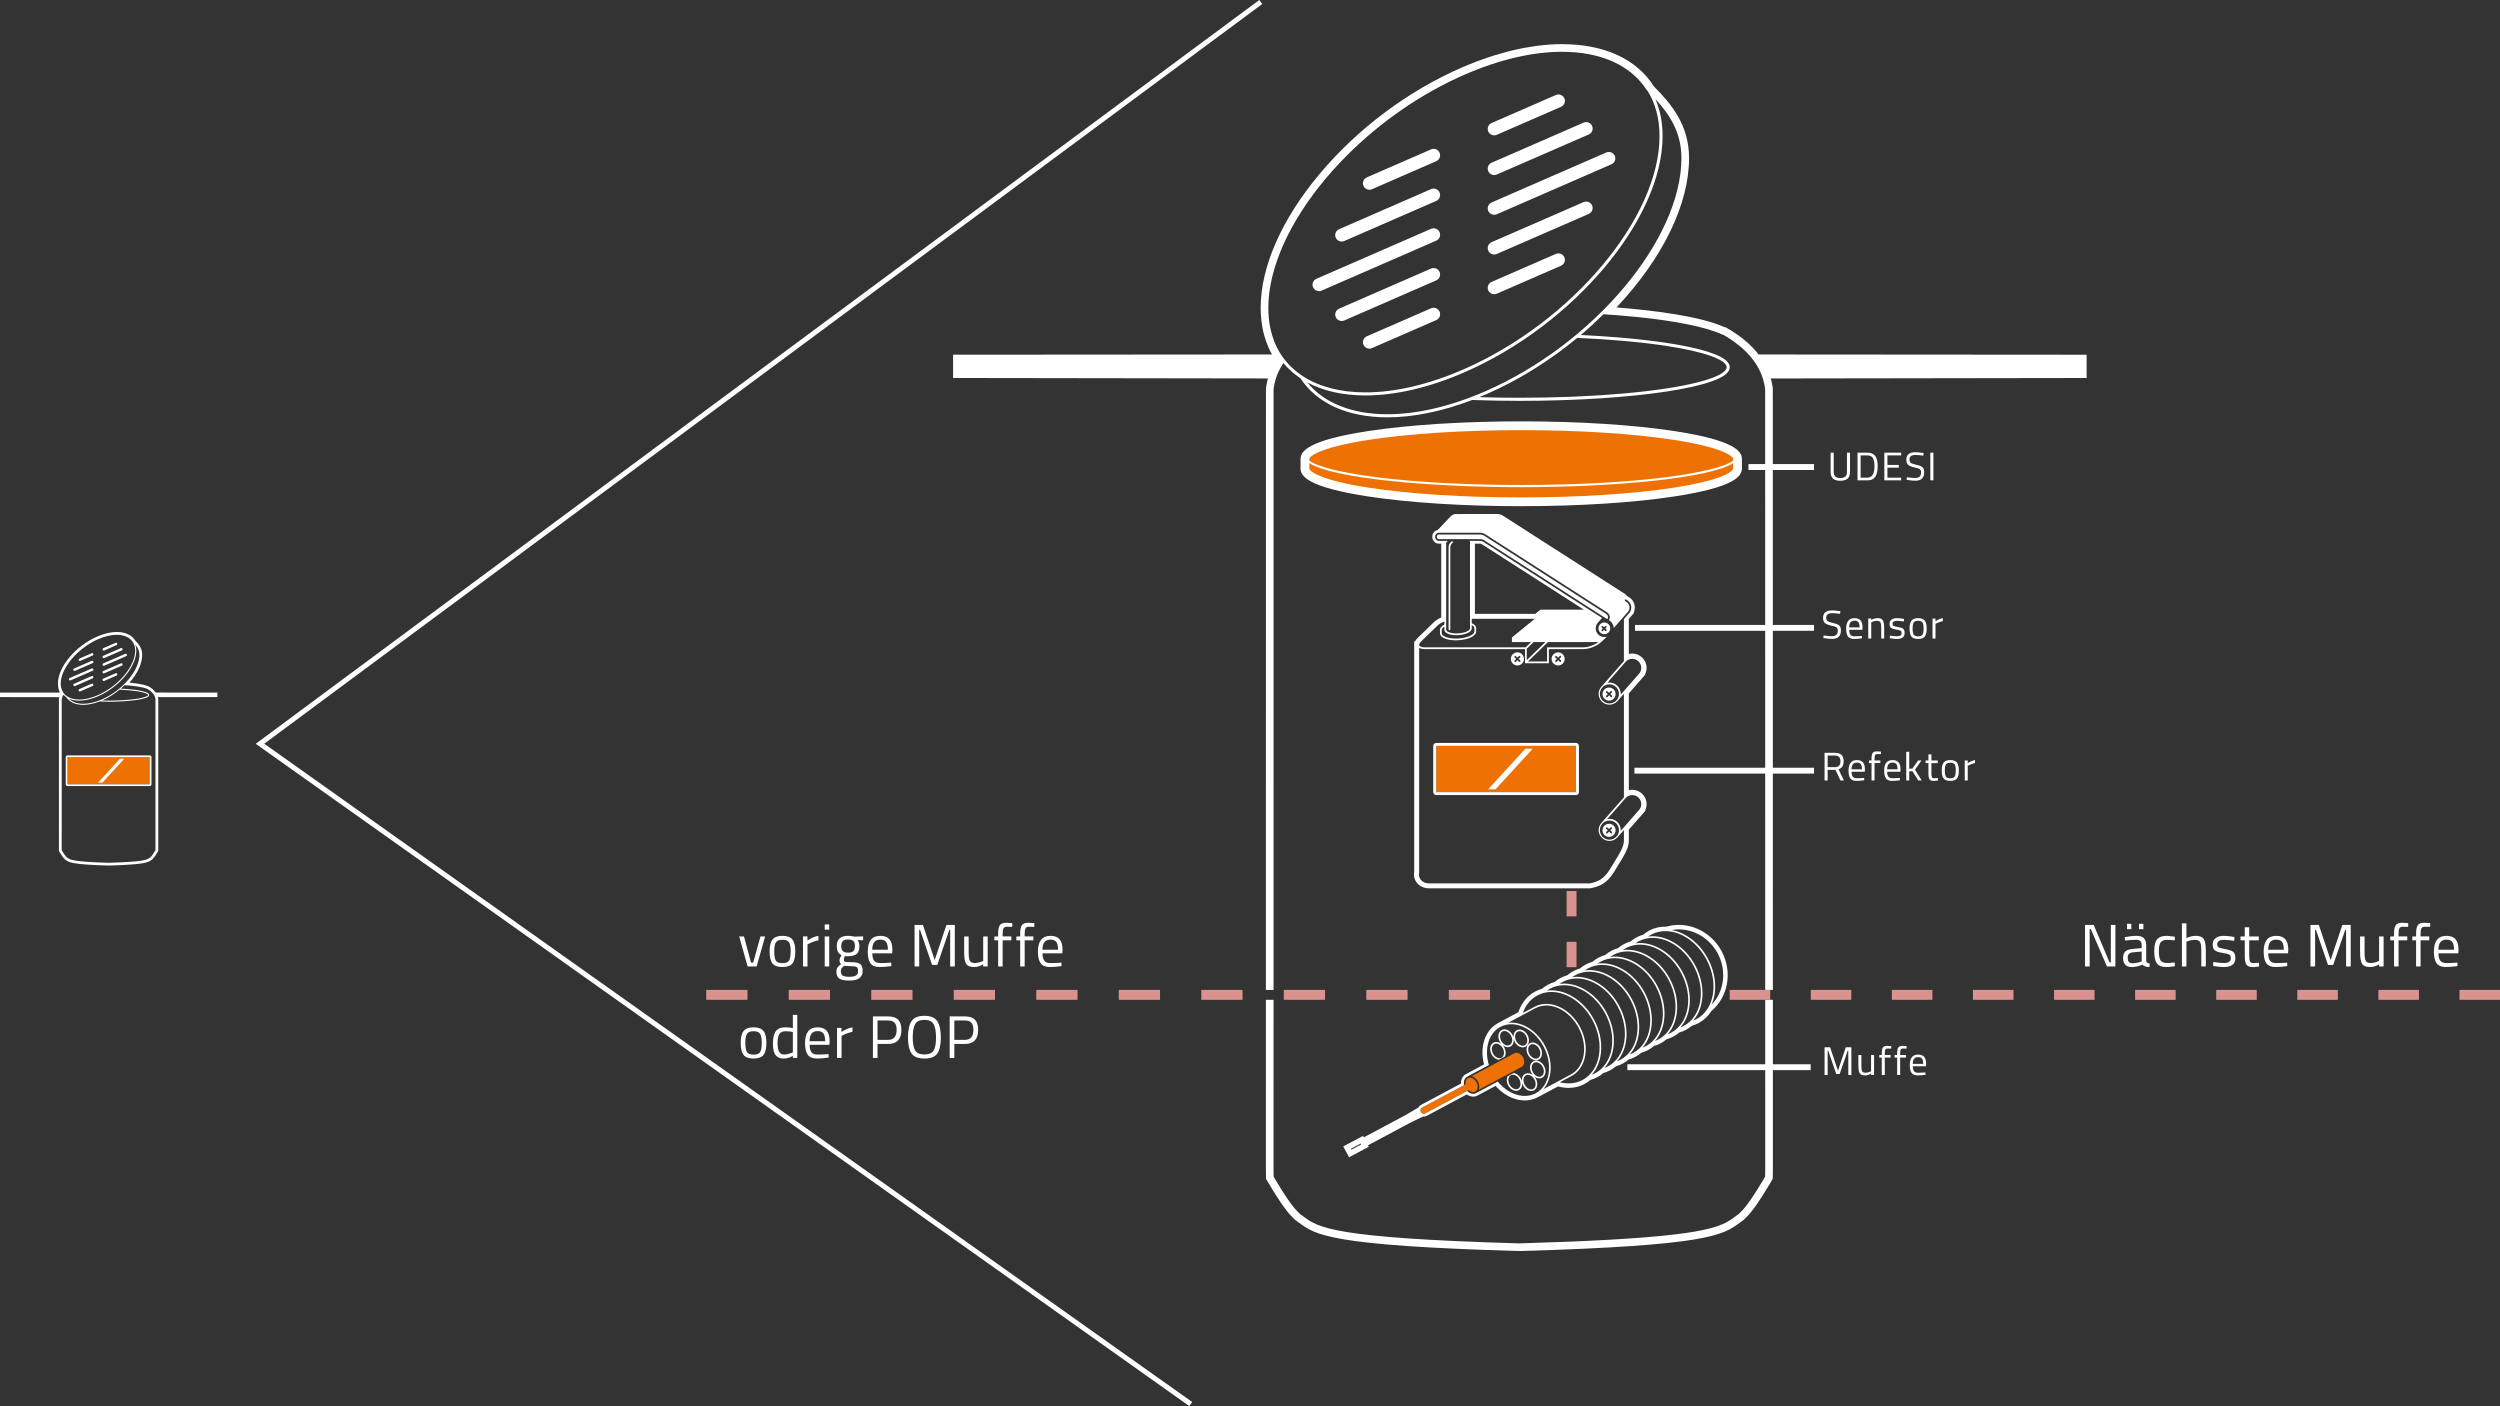 <svg xmlns:svg="http://www.w3.org/2000/svg" xmlns="http://www.w3.org/2000/svg" xml:space="preserve" version="1.1" viewBox="0 0 1922 1081">
  <rect x="0" y="0" width="1922" height="1081" fill="#333333" stroke="none"/>
  <path style="fill: rgb(238, 114, 3)" d="m1169.533 327.317c-91.828 0-166.289 11.447-166.289 25.561v7.308c0 14.145 74.461 25.583 166.289 25.583 91.835 0 166.288-11.439 166.288-25.583v-7.308c0-14.114-74.453-25.561-166.288-25.561zm-65.402 246.12v35.566h107.504V573.437ZM51.866 582.06v20.926H115.113V582.06ZM1166.01 809.372c-0.591-0.023-1.164 0.098-1.683 0.376l-32.99 17.614c1.892 0.465 3.748 1.929 4.897 4.086 1.158 2.157 1.326 4.517 0.668 6.339l32.998-17.621c2.073-1.104 2.515-4.346 0.984-7.218-1.154-2.157-3.101-3.506-4.875-3.575zm-35.777 19.101c-0.591-0.023-1.157 0.098-1.675 0.375-1.5 0.804-2.144 2.693-1.825 4.762l-1.179 0.631-32.202 17.201c-1.25 0.661-1.717 2.22-1.052 3.47 0.669 1.246 2.213 1.721 3.463 1.052l32.209-17.201 1.187-0.631c1.538 1.419 3.473 1.938 4.965 1.142 2.081-1.111 2.515-4.349 0.984-7.226-1.157-2.157-3.103-3.506-4.875-3.575z" />
  <path style="fill: rgb(255, 255, 255)" d="M968.128 0 196.605 571.837 914.331 1081 916.555 1077.86 203.162 571.769 970.412 3.087ZM1201.141 33.936c-2.627 0-5.326 0.075-8.03 0.233l-0.27 0.015-0.526 0.023c-3.215 0.204-6.525 0.512-9.825 0.924l-0.714 0.098-0.894 0.12c-2.923 0.396-5.891 0.877-8.856 1.427l-0.653 0.12-0.977 0.18c-3.08 0.608-6.328 1.331-9.878 2.216-0.577 0.142-1.162 0.301-1.75 0.458l-0.729 0.195c-3.257 0.858-6.263 1.717-9.202 2.636l-0.593 0.18-0.736 0.218c-3.246 1.046-6.656 2.224-10.456 3.635-0.6 0.219-1.218 0.453-1.833 0.691l-0.774 0.293c-4.184 1.608-7.631 3.001-10.862 4.417-41.135 17.921-79.807 46.862-108.894 81.489-29.34 34.927-45.497 71.595-45.497 103.264 0 2.538 0.14 5.159 0.428 8.255 0.065 0.631 0.13 1.255 0.203 1.878 0.35 2.938 0.773 5.475 1.292 7.767l0.098 0.376c0.515 2.246 1.196 4.565 2.066 7.061l0.045 0.143c0.142 0.404 0.278 0.813 0.428 1.209 0.938 2.53 1.909 4.778 2.967 6.843l0.068 0.128 0.06 0.12c0.335 0.647 0.718 1.302 1.089 1.953l-245.211 0.18v17.899l242.057 0.361c-0.478 1.736-0.871 3.492-1.157 5.273l-0.248 1.457-0.038 0.255-0.015 0.255-0.068 1.502-0.008 0.128v0.12l-0.038 461.106h5.881l0.031-461.069 0.075-1.412 0.225-1.405c1.033-6.407 3.512-12.423 7.294-18.064 0.674 0.817 1.354 1.625 2.073 2.404 0.419 0.454 0.858 0.889 1.292 1.329 1.127 1.145 2.29 2.257 3.515 3.312 0.17 0.146 0.317 0.314 0.488 0.458 0.305 0.258 0.65 0.477 0.961 0.729 1.016 0.822 2.07 1.611 3.147 2.374 0.554 0.393 1.083 0.81 1.653 1.187 12.811 19.551 36.697 29.962 66.822 29.955 19.471-0.003 41.591-4.336 65.162-13.347 11.669 0.418 23.732 0.675 36.228 0.676 44.397 0 84.587-2.768 113.738-7.248 14.576-2.242 26.39-4.906 34.643-7.902 4.13-1.504 7.375-3.081 9.667-4.8 2.269-1.704 3.718-3.654 3.733-5.919-0.015-2.269-1.464-4.219-3.733-5.926-4.007-2.996-10.944-5.622-20.409-8.029-20.332-5.146-52.421-9.007-90.378-10.801 6.073-5.138 11.88-10.484 17.419-15.969 9.008 0.602 17.887 1.286 26.32 2.163 28.379 2.942 52.565 7.492 65.395 13.61l0.225 0.098 0.375 0.015 2.096 1.254 0.563 0.338 0.533 0.308h0.01l0.113 0.083 0.045 0.023 0.12 0.068c11.434 7.145 25.317 19.39 28.228 37.646l0.218 1.382 0.083 1.375v56.822h-12.845v4.537h12.852l0.01 119.12h-100.075v4.537h100.075l0.01 105.255h-100.533v4.537h100.533l0.01 166.298h5.881l-0.015-166.298h31.676v-4.537h-31.676l-0.01-105.255h31.683v-4.537h-31.683l-0.01-119.12h31.691v-4.537h-31.691l-0.01-56.822v-0.12-0.128l-0.075-1.502-0.015-0.263-0.038-0.255-0.24-1.442c-0.292-1.82-0.709-3.563-1.179-5.273l242.808-0.368v-17.899l-252.182-0.188c-6.069-7.839-13.667-13.765-20.371-17.952l-0.053-0.03-0.023-0.023-0.038-0.023-0.083-0.053-0.143-0.098-0.15-0.09-0.526-0.285-0.466-0.285-2.344-1.405-1.067-0.646-0.706-0.008c-18.614-8.449-53.694-12.917-83.264-15.255 35.559-37.827 55.78-79.258 55.78-114.839 0-25.567-13.874-41.847-27.011-55.065-13.149-20.967-38.13-32.501-70.412-32.501zm-0.233 5.881c1.161 0 2.293 0.044 3.433 0.075 0.904 0.023 1.806 0.047 2.697 0.09 1.581 0.079 3.149 0.175 4.687 0.315 0.104 0.009 0.204 0.028 0.308 0.038 24.316 2.286 43.14 12.192 53.782 28.64l0.075 0.113 0.083 0.083c0.252 0.251 0.492 0.514 0.744 0.766 5.858 9.484 9.119 21.061 9.126 34.739 0.015 31.162-16.798 66.971-44.115 99.479-27.302 32.512-65.06 61.726-106.73 79.882-27.436 11.96-53.141 17.621-75.205 17.621-19.295 0-35.758-4.345-48.284-12.521l-0.203-0.135c-0.63-0.415-1.231-0.858-1.84-1.292-0.882-0.628-1.746-1.277-2.584-1.945-0.765-0.609-1.518-1.228-2.246-1.87-0.957-0.846-1.879-1.725-2.772-2.629-0.459-0.463-0.925-0.926-1.367-1.405-1.061-1.152-2.068-2.351-3.027-3.59-0.369-0.476-0.728-0.961-1.082-1.45-0.971-1.344-1.896-2.721-2.749-4.161-0.22-0.371-0.419-0.757-0.631-1.134-0.828-1.476-1.61-2.994-2.314-4.567-0.102-0.227-0.216-0.447-0.315-0.676-0.733-1.698-1.368-3.465-1.953-5.273-0.131-0.403-0.267-0.801-0.391-1.209-0.554-1.839-1.027-3.737-1.427-5.686-0.081-0.396-0.158-0.794-0.233-1.194-0.373-1.996-0.678-4.044-0.886-6.152-0.038-0.368-0.059-0.748-0.09-1.119-0.189-2.238-0.314-4.519-0.315-6.88-0.001-1.948 0.066-3.914 0.195-5.896 0.129-1.982 0.323-3.981 0.578-5.994 0.256-2.013 0.574-4.037 0.954-6.077 0.759-4.078 1.761-8.21 2.997-12.371 0.617-2.079 1.297-4.163 2.028-6.257v-0.008c0.732-2.096 1.522-4.195 2.366-6.302 2.531-6.32 5.551-12.684 9.029-19.033 1.158-2.115 2.371-4.229 3.628-6.339v-0.008c1.257-2.11 2.568-4.215 3.921-6.317v-0.008c1.353-2.102 2.76-4.197 4.206-6.287v-0.008c1.446-2.09 2.941-4.168 4.477-6.242v-0.008c1.536-2.074 3.117-4.135 4.74-6.189 1.623-2.056 3.288-4.097 4.995-6.129 1.707-2.032 3.456-4.065 5.243-6.069 1.785-2.003 3.614-3.985 5.476-5.956v-0.008c1.862-1.972 3.765-3.922 5.701-5.859 25.184-25.19 56.459-47.246 90.31-61.998 3.425-1.492 6.826-2.886 10.193-4.184 0-0.002 0.012-0.005 0.015-0.008 6.723-2.591 13.322-4.797 19.77-6.625 0.019-0.006 0.04-0.009 0.06-0.015 3.233-0.916 6.424-1.736 9.577-2.464 12.537-2.891 24.403-4.296 35.364-4.296zm-2.817 32.802c-0.643 0.006-1.29 0.141-1.915 0.413l-49.433 21.542c-2.511 1.088-3.661 4.02-2.569 6.527 0.811 1.857 2.644 2.967 4.552 2.967 0.669 0 1.329-0.125 1.976-0.406l49.425-21.542c2.515-1.088 3.661-4.008 2.569-6.527-0.819-1.875-2.675-2.993-4.604-2.974zm74.596 3.56c11.003 11.984 19.982 25.625 19.988 45.33 0.015 31.162-16.798 66.971-44.115 99.479-27.306 32.512-65.068 61.722-106.738 79.874-27.425 11.956-53.1 17.618-75.152 17.614-27.185-0.007-48.755-8.59-61.594-24.457 12.254 6.589 27.451 9.997 44.716 9.997 22.468 0 48.457-5.753 76.136-17.817 42.039-18.321 80.054-47.743 107.602-80.535 27.536-32.8 44.648-68.976 44.663-100.988 0-10.661-1.912-20.194-5.506-28.498zm-53.271 17.689c-0.644 0.006-1.296 0.134-1.923 0.406l-70.75 30.834c-2.511 1.1-3.658 4.016-2.561 6.527 0.808 1.869 2.637 2.989 4.544 2.989 0.669 0 1.329-0.136 1.976-0.421l70.75-30.826c2.507-1.104 3.658-4.02 2.561-6.535-0.819-1.881-2.666-2.993-4.597-2.974zm-117.261 20.558c-0.645 0.007-1.303 0.133-1.93 0.406l-49.418 21.55c-2.508 1.096-3.658 4.02-2.562 6.527 0.811 1.857 2.633 2.974 4.545 2.974 0.661 0 1.333-0.125 1.976-0.406l49.425-21.55c2.507-1.096 3.665-4.02 2.569-6.52-0.819-1.889-2.671-3.001-4.604-2.982zm134.703 2.381c-0.644 0.006-1.294 0.134-1.923 0.406l-88.192 38.442c-2.511 1.096-3.658 4.012-2.561 6.527 0.808 1.857 2.637 2.967 4.544 2.967 0.669 0 1.329-0.121 1.976-0.406l88.192-38.435c2.511-1.088 3.661-4.02 2.569-6.52-0.822-1.883-2.671-2.999-4.604-2.982zm-134.703 28.16c-0.645 0.007-1.303 0.139-1.93 0.413l-70.735 30.834c-2.507 1.088-3.657 4.024-2.569 6.527 0.815 1.861 2.637 2.982 4.552 2.982 0.658 0 1.326-0.136 1.968-0.421l70.75-30.826c2.511-1.096 3.661-4.02 2.569-6.535-0.816-1.875-2.67-2.994-4.604-2.974zm117.261 9.982c-0.644 0.007-1.296 0.137-1.923 0.413l-70.75 30.826c-2.511 1.092-3.658 4.016-2.561 6.52 0.808 1.877 2.637 2.989 4.544 2.989 0.669 0 1.329-0.136 1.976-0.421l70.75-30.819c2.507-1.096 3.661-4.02 2.569-6.527-0.822-1.883-2.673-3.003-4.604-2.982zm-117.269 20.551c-0.645 0.007-1.294 0.145-1.923 0.421l-88.184 38.435c-2.511 1.096-3.654 4.016-2.562 6.527 0.808 1.861 2.626 2.974 4.537 2.974 0.658 0 1.337-0.129 1.976-0.406l88.199-38.435c2.515-1.1 3.661-4.016 2.561-6.527-0.816-1.886-2.669-3.012-4.604-2.989zm95.951 19.281c-0.644 0.007-1.295 0.139-1.923 0.413l-49.433 21.535c-2.511 1.096-3.658 4.02-2.561 6.52 0.808 1.877 2.637 2.989 4.544 2.989 0.669 0 1.329-0.136 1.976-0.413l49.425-21.535c2.515-1.096 3.661-4.02 2.569-6.535-0.819-1.875-2.665-2.994-4.597-2.974zm-95.951 11.274c-0.644 0.008-1.296 0.137-1.923 0.413l-70.735 30.826c-2.511 1.1-3.661 4.024-2.569 6.527 0.815 1.861 2.637 2.974 4.552 2.974 0.658 0 1.322-0.129 1.968-0.406l70.75-30.834c2.507-1.088 3.658-4.02 2.561-6.527-0.819-1.883-2.672-2.998-4.604-2.974zm0.01 30.541c-0.645 0.007-1.303 0.139-1.931 0.413l-49.418 21.535c-2.507 1.096-3.658 4.02-2.561 6.527 0.811 1.869 2.633 2.982 4.544 2.982 0.661 0 1.333-0.136 1.976-0.421l49.425-21.535c2.507-1.088 3.665-4.016 2.569-6.527-0.819-1.881-2.671-2.996-4.604-2.974zm110.463 23.165c26.34 1.171 49.99 3.322 68.827 6.219 14.483 2.227 26.193 4.885 34.192 7.797 4 1.454 7.067 2.977 9.051 4.477 2.011 1.511 2.81 2.891 2.794 4.041 0.015 1.138-0.779 2.526-2.787 4.034-3.481 2.63-10.26 5.282-19.575 7.631-27.983 7.084-78.931 11.849-137.061 11.845-10.589 0.001-20.875-0.179-30.887-0.481 1.862-0.761 3.71-1.48 5.588-2.298 25.202-10.981 48.935-25.97 69.856-43.265zm-43.086 64.183c-44.577 0-86.52 2.665-118.095 7.526-46.224 7.103-51.574 15.623-51.574 21.407v7.308c0 5.799 5.354 14.319 51.574 21.43 31.567 4.853 73.502 7.534 118.095 7.534 44.589 0 86.532-2.68 118.095-7.534 46.224-7.111 51.566-15.63 51.566-21.43v-7.308c0-5.784-5.343-14.304-51.566-21.407-31.575-4.861-73.518-7.526-118.095-7.526zm0 6.745c44.247 0 85.818 2.644 117.066 7.444 37.616 5.784 45.85 12.602 45.85 14.745v1.239c-12.922 9.614-75.112 18.733-162.916 18.733-87.788 0-149.979-9.113-162.916-18.725v-1.247c0-2.142 8.23-8.961 45.85-14.745 31.248-4.799 72.819-7.444 117.066-7.444zm302.929 16.983c-4.584 0-6.858 1.909-6.858 5.724 0 1.907 0.494 3.256 1.51 4.056 1.015 0.831 2.7 1.482 5.1 2.006 1.815 0.338 3.079 0.77 3.756 1.262 0.646 0.523 0.984 1.348 0.984 2.486 0 2.861-1.506 4.281-4.552 4.281-1.446 0-3.57-0.187-6.37-0.556l-0.248 1.968 1.112 0.158c2.246 0.338 4.119 0.518 5.626 0.518 4.523 0 6.805-2.181 6.805-6.55 0-1.754-0.467-3.047-1.36-3.816-0.892-0.769-2.428-1.386-4.582-1.878-2.184-0.461-3.596-0.95-4.304-1.442-0.708-0.461-1.082-1.359-1.082-2.651 0-2.307 1.543-3.478 4.62-3.478 1.2 0 3.2 0.187 6.062 0.526l0.21-1.998-1.044-0.158c-2.092-0.308-3.878-0.458-5.386-0.458zm-65.072 0.338v14.827c0 2.369 0.617 4.091 1.878 5.168 1.231 1.077 3.075 1.6 5.536 1.6 2.461 0 4.342-0.523 5.604-1.6 1.261-1.077 1.878-2.799 1.878-5.168v-14.827h-2.344v14.887c0 1.631-0.43 2.8-1.292 3.508-0.892 0.738-2.183 1.112-3.906 1.112-3.323 0-4.98-1.543-4.98-4.619v-14.887zm20.679 0v21.287h7.594c1.508 0 2.807-0.272 3.883-0.826 2.677-1.384 3.996-4.772 3.996-10.125 0-2.554-0.338-4.643-0.984-6.212-1.138-2.738-3.419-4.124-6.896-4.124zm20.611 0v21.287h12.95v-2.088h-10.584v-7.691h8.743v-2.066h-8.743v-7.346h10.584v-2.096zm35.349 0v21.287h2.374v-21.287zm-53.594 2.096h5.228c1.077 0 1.973 0.208 2.712 0.608 1.815 1.015 2.734 3.54 2.734 7.631 0 5.907-1.815 8.863-5.446 8.863h-5.228zm-423.819 5.949c18.059 11.676 91.536 18.485 162.916 18.485 71.382 0 144.864-6.808 162.916-18.485v4.131c0 2.15-8.233 8.976-45.85 14.76-31.24 4.807-72.808 7.451-117.066 7.451-44.262 0-85.834-2.644-117.066-7.451-37.62-5.784-45.85-12.61-45.85-14.76zm112.604 39.133c-2.173 0-3.552 1.314-4.725 2.614l-9.201 9.682c-2.35 0.427-4.124 2.485-4.124 4.957v0.511c0 2.769 2.256 5.033 5.033 5.033h1.803v56.702c-2.342 1.092-4.364 2.401-5.791 3.786l-12.349 12.01c-0.931 0.9-1.545 1.773-1.953 2.569h-0.676V670.399c-0.546 3.027 0.195 5.987 2.118 8.352 2.119 2.615 5.505 4.176 9.044 4.176h124.149l0.353-0.008 0.3-0.075c6.626-1.531 12.155-3.446 17.862-12.792l3.065-5.002c4.53-7.361 8.105-13.166 8.105-18.658v-8.533l10.313-11.785c0.442-0.431 0.842-0.895 1.142-1.307l1.427-1.66-0.248-0.315c0.665-1.434 1.022-2.997 1.022-4.597 0-6.076-4.947-11.011-11.027-11.011-0.888 0-1.768 0.104-2.629 0.323v-74.376l10.313-11.793c0.404-0.388 0.784-0.827 1.127-1.284l1.307-1.48-0.188-0.33c0.715-1.496 1.097-3.116 1.097-4.777 0-6.076-4.947-11.019-11.027-11.019-0.888 0-1.768 0.112-2.629 0.323v-26.988l1.795-2.043c0.339-0.331 0.654-0.69 0.931-1.067l1.269-1.48-0.203-0.33c0.531-1.184 0.804-2.478 0.804-3.801 0-3.815-2.312-7.196-5.761-8.63-0.439-0.7-1.007-1.29-1.63-1.69l-94.043-60.315c-1.15-0.731-2.898-1.239-4.252-1.239zm-13.017 14.376h31.924c1.092 0 2.615 0.444 3.53 1.037l94.028 60.3c1.085 0.7 1.9 2.193 1.9 3.485v0.511c0 0.835-0.331 1.441-0.804 1.818 2.223 1.177 3.776 3.453 3.868 6.122l10.366-11.853 0.045-0.045 0.038-0.045 0.646-0.721 0.01-0.015 0.023-0.045c0.642-0.892 0.984-1.946 0.984-3.05 0-2.292-1.484-4.231-3.53-4.957l0.023-0.225v-0.518l-0.13-0.706c2.861 0.742 4.988 3.319 4.988 6.407 0 1.434-0.455 2.757-1.232 3.846l0.01 0.008-0.053 0.06-0.789 0.894-3.598 4.124v32.283l-0.315 0.353-16.886 19.184h0.01c-1.388 1.481-2.238 3.46-2.238 5.648 0 4.573 3.727 8.3 8.3 8.3 2.35 0 4.479-0.992 5.994-2.576l0.01 0.008 0.33-0.383 0.083-0.09 4.717-5.378v79.679l-0.315 0.345-16.886 19.184h0.01c-1.388 1.481-2.238 3.472-2.238 5.648 0 4.58 3.728 8.3 8.3 8.3 2.35 0 4.479-0.992 5.994-2.569l0.01 0.008 0.33-0.391 0.083-0.09 4.717-5.378v8.315c0 4.415-3.338 9.826-7.549 16.667l-3.072 5.018c-4.926 8.057-9.499 9.68-15.398 11.057h-124.029c-2.408 0-4.688-1.045-6.092-2.779-1.254-1.546-1.711-3.506-1.284-5.513l0.01-0.068V498.055c0.981 0.631 2.454 0.976 4.327 0.976h77.045v10.876h18.358v-10.876h26.388c4.892 0 10.779-2.398 14.309-5.829l3.898-3.793c-0.619 0.185-1.265 0.323-1.945 0.323-3.669 0-6.64-2.982-6.64-6.647 0-1.75 0.684-3.341 1.795-4.522h-0.01l3.065-3.493-91.445-58.641c-0.481-0.308-1.474-0.601-2.051-0.601h-8.308l0.3 0.638v66.61c0.088 1.554-3.565 3.523-8.961 3.846-0.488 0.031-0.973 0.045-1.442 0.045-4.788 0-7.844-1.442-7.925-2.742v-66.602c-0.035-0.573 0.46-1.211 1.359-1.795h-6.948c-1.585 0-2.877-1.292-2.877-2.877v-0.511c0-1.592 1.292-2.877 2.877-2.877zm-0.01 1.36c-0.827 0-1.51 0.675-1.51 1.517v0.511c0 0.835 0.683 1.517 1.51 1.517h12.777 19.154c0.835 0 2.094 0.369 2.794 0.819l94.028 60.3 0.609 0.21c0.4 0 0.676-0.328 0.676-0.901v-0.511c0-0.838-0.577-1.894-1.284-2.343l-94.028-60.3c-0.7-0.45-1.96-0.819-2.794-0.819h-16.119-3.035zm10.11 5.205c-1.977 0.946-2.74 3.366-2.651 4.747v62.982c0 0.377 0.299 0.684 0.676 0.684 0.381 0 0.676-0.307 0.676-0.684v-63.019c-0.046-0.877 0.443-2.793 1.885-3.485l0.323-0.901zm17.599 1.855h4.206l0.909 0.263 78.698 50.475h-33.479l-3.966 3.237h-46.368zm274.529 51.302c-4.584 0-6.858 1.909-6.858 5.724 0 1.907 0.494 3.264 1.51 4.064 1.015 0.831 2.708 1.475 5.108 1.998 1.815 0.338 3.071 0.77 3.748 1.262 0.646 0.523 0.984 1.355 0.984 2.494 0 2.861-1.506 4.274-4.552 4.274-1.446 0-3.57-0.179-6.37-0.548l-0.24 1.968 1.104 0.15c2.246 0.338 4.126 0.526 5.634 0.526 4.523 0 6.798-2.189 6.798-6.557 0-1.754-0.46-3.047-1.352-3.816-0.892-0.769-2.436-1.378-4.59-1.87-2.184-0.461-3.596-0.957-4.304-1.45-0.708-0.461-1.074-1.352-1.074-2.644 0-2.307 1.536-3.478 4.612-3.478 1.2 0 3.2 0.187 6.062 0.526l0.218-2.005-1.052-0.15c-2.092-0.308-3.878-0.466-5.386-0.466zm85.195 5.911c-1.969 0.4-3.849 1.195-5.634 2.426v-2.088h-2.276v15.383h2.306v-11.289l0.774-0.406c0.492-0.277 1.195-0.578 2.148-0.916 0.923-0.338 1.82-0.62 2.682-0.774zm-67.866 0.031c-4.277 0-6.437 2.706-6.437 8.09 0 2.707 0.467 4.71 1.39 5.971 0.923 1.292 2.487 1.938 4.702 1.938 1.661 0 3.663-0.157 6.002-0.496l-0.06-1.81-0.894 0.09c-1.569 0.123-3.135 0.188-4.642 0.188-1.538 0-2.615-0.401-3.23-1.232-0.615-0.831-0.924-2.094-0.924-3.786h10.148l0.128-1.758c0-2.492-0.524-4.307-1.54-5.476-1.015-1.138-2.581-1.72-4.642-1.72zm17.592 0c-1.508 0-3.108 0.459-4.77 1.382v-1.074h-2.276v15.383h2.306v-12.491l0.586-0.278c0.4-0.185 0.952-0.371 1.69-0.586 0.708-0.185 1.419-0.278 2.066-0.278 1.385 0 2.273 0.403 2.704 1.172 0.4 0.8 0.616 2.279 0.616 4.402v8.06h2.276v-8.12c0-2.83-0.337-4.804-1.044-5.911-0.708-1.108-2.092-1.66-4.154-1.66zm14.858 0c-1.569 0-2.89 0.366-3.936 1.074-1.077 0.708-1.6 1.82-1.6 3.327 0 1.508 0.373 2.518 1.142 3.072 0.769 0.554 2.031 0.985 3.846 1.262 1.815 0.277 2.977 0.586 3.5 0.894 0.523 0.338 0.804 0.926 0.804 1.818 0 0.892-0.308 1.539-0.924 1.908-0.646 0.4-1.534 0.578-2.734 0.578-1.2 0-2.957-0.18-5.296-0.518l-0.12 1.998 0.924 0.158c1.723 0.277 3.23 0.428 4.492 0.428 1.938 0 3.439-0.373 4.454-1.112 1.015-0.738 1.51-1.901 1.51-3.47 0-1.569-0.365-2.645-1.134-3.23-0.769-0.585-2.061-1.021-3.876-1.36-1.815-0.308-2.985-0.616-3.508-0.924-0.523-0.277-0.773-0.795-0.774-1.502 0-1.569 1.112-2.343 3.358-2.343 1.323 0 3.102 0.157 5.378 0.496l0.068-1.968-0.864-0.158c-1.877-0.277-3.448-0.428-4.71-0.428zm16.465 0c-2.4 0-4.093 0.616-5.108 1.878-1.015 1.261-1.51 3.292-1.51 6.092 0 2.8 0.458 4.86 1.412 6.122 0.954 1.261 2.683 1.908 5.175 1.908 2.492 0 4.214-0.646 5.168-1.908 0.954-1.261 1.412-3.322 1.412-6.122 0-2.8-0.495-4.83-1.48-6.092-1.015-1.261-2.701-1.878-5.07-1.878zm-343.206 0.526h48.441l-17.569 14.346h0.023v3.545h14.677l-4.154 4.026-77.533-0.008c-2.277 0-3.867-0.549-4.237-1.472-0.304-0.742 0.205-1.832 1.397-2.989l12.349-12.01c1.35-1.308 3.347-2.505 5.573-3.455v2.411c-2.208 1.196-3.495 2.701-3.403 4.281l0.01 2.606c0.188 3.088 5.217 5.243 12.244 5.243 0.665 0 1.347-0.023 2.035-0.068 3.619-0.219 6.994-1.001 9.509-2.201 2.708-1.284 4.141-2.939 4.034-4.619v-2.614c-0.092-1.496-1.341-2.773-3.395-3.695zm294.321 1.412c1.354 0 2.337 0.403 2.952 1.172 0.585 0.769 0.894 2.119 0.894 3.996h-8c0.031-1.815 0.367-3.105 1.074-3.936 0.677-0.831 1.695-1.232 3.08-1.232zm48.885 0.06c1.6 0 2.705 0.431 3.29 1.262 0.585 0.861 0.894 2.434 0.894 4.68 0 2.246-0.28 3.81-0.804 4.702-0.523 0.892-1.657 1.36-3.38 1.36-1.754 0-2.895-0.467-3.418-1.36-0.554-0.892-0.834-2.486-0.834-4.732 0-2.246 0.308-3.788 0.924-4.649 0.585-0.831 1.697-1.262 3.328-1.262zm-241.268 1.33c-2.496 0-4.522 2.037-4.522 4.529 0 2.492 2.026 4.529 4.522 4.529 1.323 0 2.575-0.581 3.44-1.592l0.083-0.105c0.654-0.788 0.999-1.782 0.999-2.832 0-2.492-2.026-4.529-4.522-4.529zm-101.938 2.036c1.273 0.665 1.997 1.458 2.043 2.231v2.606c0.062 1.119-1.122 2.338-3.26 3.365-2.365 1.119-5.568 1.854-9.021 2.066-0.662 0.035-1.307 0.06-1.946 0.06-6.665 0-10.776-2.013-10.892-3.921v-2.614c-0.054-0.858 0.689-1.813 2.043-2.666v2.546c0.142 2.396 3.958 4.071 9.277 4.071 0.496 0 1.01-0.027 1.517-0.053 6.003-0.369 10.396-2.643 10.238-5.25zm103.56 0.691 0.031 0.961-0.909 0.946 0.954 0.901 0.015 0.961-0.488 0.21-0.473-0.18-0.946-0.909-0.909 0.946-0.496 0.21-0.466-0.188-0.023-0.961 0.909-0.946-0.946-0.909-0.023-0.961 0.961-0.023 0.954 0.909 0.901-0.946zM89.829 485.879c-0.519 0-1.054 0.019-1.585 0.045h-0.053l-0.105 0.008c-0.642 0.046-1.292 0.107-1.938 0.18l-0.203 0.031-0.113 0.023c-0.592 0.073-1.173 0.174-1.743 0.27l-0.105 0.023-0.21 0.038c-0.608 0.119-1.261 0.27-1.938 0.443l-0.361 0.09-0.12 0.031c-0.627 0.165-1.218 0.33-1.803 0.518l-0.083 0.023-0.18 0.06c-0.619 0.196-1.286 0.429-2.036 0.699l-0.511 0.203c-0.804 0.308-1.472 0.576-2.111 0.856-8.003 3.484-15.529 9.111-21.182 15.849-5.75 6.842-8.916 14.061-8.916 20.325 0 0.511 0.029 1.037 0.083 1.66l0.045 0.376c0.069 0.592 0.152 1.104 0.255 1.577l0.015 0.053 0.008 0.038c0.112 0.458 0.244 0.924 0.421 1.42l0.098 0.278c0.192 0.519 0.397 0.985 0.616 1.412l0.015 0.038L2.1791402e-7 532.486v3.433L45.617 535.986c-0.074 0.295-0.178 0.584-0.225 0.886l-0.045 0.278-0.015 0.09v0.09l-0.015 0.293-0.008 0.038v0.045l-0.008 114.651 0.015 1.39 0.008 0.466 0.24 0.398 0.616 1.029c1.373 2.3 2.493 3.854 3.328 4.634l0.315 0.308 0.113 0.113 0.12 0.09 0.18 0.12 0.27 0.195c2.577 1.9 4.787 3.53 32.878 4.341h0.21c28.106-0.811 30.316-2.442 32.87-4.334l0.293-0.21 0.158-0.113 0.135-0.09 0.113-0.113 0.165-0.165 0.128-0.135c0.85-0.796 1.973-2.35 3.343-4.642l0.616-1.029 0.24-0.398 0.008-0.458 0.015-1.382-0.008-114.666v-0.045l-0.008-0.038-0.015-0.293v-0.098l-0.023-0.09-0.038-0.278c-0.049-0.306-0.137-0.588-0.21-0.879l45.745-0.068v-3.433l-47.442-0.038c-1.28-1.814-2.919-3.208-4.394-4.131l-0.008-0.008-0.053-0.038-0.06-0.031-0.105-0.06-0.075-0.045-0.443-0.27-0.398-0.233-0.18-0.008c-3.357-1.465-9.172-2.302-14.437-2.779 6.261-7.072 9.795-14.717 9.795-21.354 0-5.169-2.737-8.43-5.356-11.064-2.688-4.223-7.695-6.542-14.137-6.542zm-0.053 2.141c1.3 0.001 2.507 0.128 3.658 0.33 0.665 0.114 1.312 0.251 1.923 0.428 0.293 0.087 0.568 0.191 0.849 0.293 0.427 0.152 0.836 0.326 1.232 0.511 0.393 0.188 0.781 0.388 1.142 0.608 0.104 0.062 0.199 0.13 0.3 0.195 0.833 0.543 1.585 1.166 2.223 1.885 0.005 0.004 0.01 0.011 0.015 0.015 0.344 0.389 0.656 0.802 0.939 1.239l0.023 0.038 0.03 0.031c1.156 1.816 1.831 4.023 1.84 6.67 0.038 11.814-12.873 27.287-28.806 34.214-5.238 2.277-10.144 3.35-14.339 3.35-3.919-0.019-7.164-0.97-9.577-2.712-0.467-0.34-0.898-0.712-1.299-1.112-0.21-0.209-0.418-0.42-0.608-0.646-0.37-0.438-0.688-0.921-0.984-1.42-0.152-0.259-0.319-0.506-0.451-0.781-0.249-0.517-0.429-1.085-0.601-1.66-0.097-0.327-0.221-0.631-0.293-0.976-0.192-0.916-0.314-1.882-0.315-2.929-0.002-0.739 0.046-1.489 0.143-2.253 0.674-5.351 3.715-11.255 8.278-16.69 1.304-1.553 2.733-3.07 4.267-4.522 4.601-4.355 10.146-8.156 16.12-10.749 1.307-0.57 2.594-1.065 3.853-1.487h0.008c2.524-0.844 4.94-1.394 7.203-1.667 1.116-0.134 2.195-0.203 3.23-0.203zm1089.221 5.626h9.104l-14.332 13.911v-8.908l0.023 0.038zm11.064 0h38.729c-3.296 2.419-7.793 4.019-11.643 4.019h-27.74v10.884h-14.715zM89.596 494.178c-0.226-0.09-0.481-0.095-0.721 0.008l-9.479 4.131c-0.481 0.212-0.703 0.774-0.496 1.254 0.158 0.354 0.506 0.571 0.871 0.571l0.383-0.075 9.472-4.131c0.481-0.212 0.707-0.774 0.496-1.254-0.104-0.24-0.299-0.414-0.526-0.503zm14.407 1.427c1.806 2.115 3.17 4.529 3.17 7.879 0.038 11.822-12.869 27.291-28.806 34.206-5.234 2.284-10.132 3.365-14.324 3.365-4.777-0.003-8.595-1.396-11.057-3.951 2.23 1.016 4.853 1.577 7.819 1.577 4.342 0 9.351-1.11 14.677-3.425 16.172-7.076 29.29-22.592 29.325-34.995 0.002-1.717-0.316-3.246-0.804-4.657zm-10.313 2.644c-0.226-0.088-0.488-0.089-0.729 0.015l-13.566 5.911c-0.481 0.212-0.707 0.774-0.496 1.254 0.154 0.35 0.506 0.571 0.871 0.571l0.383-0.083 13.566-5.911c0.485-0.208 0.7-0.774 0.488-1.254-0.104-0.24-0.292-0.415-0.518-0.503zm1072.898 3.275c-2.784 0-5.04 2.252-5.04 5.04 0 2.777 2.256 5.04 5.04 5.04 2.784 0 5.048-2.263 5.048-5.04 0-2.788-2.263-5.04-5.048-5.04zm31.315 0c-2.784 0-5.048 2.252-5.048 5.04 0 2.777 2.263 5.04 5.048 5.04 2.784 0 5.04-2.263 5.04-5.04 0-2.788-2.256-5.04-5.04-5.04zM71.201 502.2c-0.225-0.09-0.481-0.098-0.721 0.008l-9.487 4.131c-0.481 0.212-0.696 0.774-0.488 1.254 0.154 0.354 0.506 0.571 0.871 0.571l0.383-0.083 9.472-4.131c0.481-0.212 0.711-0.766 0.496-1.247-0.104-0.24-0.3-0.413-0.526-0.503zm25.832 0.451c-0.226-0.088-0.488-0.091-0.729 0.015l-16.908 7.368c-0.481 0.212-0.707 0.774-0.496 1.254 0.154 0.354 0.506 0.571 0.871 0.571l0.383-0.083 16.908-7.369c0.481-0.212 0.707-0.774 0.496-1.254-0.106-0.24-0.3-0.415-0.526-0.503zm1071.741 1.622 0.023 0.961-1.254 1.307 1.315 1.254 0.015 0.954-0.488 0.21-0.473-0.188-1.307-1.247-1.247 1.307-0.488 0.203-0.466-0.188-0.031-0.961 1.254-1.299-1.307-1.254-0.015-0.961 0.962-0.015 1.3 1.247 1.254-1.307zm31.308 0 0.031 0.961-1.247 1.307 1.307 1.254 0.023 0.954-0.488 0.21-0.466-0.188-1.315-1.247-1.247 1.307-0.488 0.203-0.473-0.188-0.015-0.961 1.239-1.299-1.307-1.254-0.023-0.961 0.962-0.015 1.307 1.247 1.247-1.307zm54.781 2.246c3.827 0 6.941 3.118 6.941 6.948 0 1.434-0.446 2.819-1.284 4.003l-0.023 0.015-0.031 0.053-0.819 0.939-0.045 0.045-0.045 0.053-13.558 15.488 0.031-0.601c0-4.799-3.91-8.713-8.713-8.713-0.496 0-0.984 0.047-1.457 0.12l1.54-1.645-0.533 0.27 12.289-13.971 0.045-0.045 0.039-0.053c0.277-0.377 0.56-0.715 0.856-0.991l0.083-0.068c1.292-1.184 2.945-1.848 4.687-1.848zm-1183.662 1.532c-0.227-0.089-0.483-0.095-0.721 0.008l-13.573 5.919c-0.481 0.212-0.7 0.766-0.488 1.247 0.154 0.361 0.506 0.578 0.871 0.578l0.376-0.083 13.566-5.911c0.481-0.208 0.703-0.774 0.496-1.254-0.104-0.24-0.299-0.414-0.526-0.503zm22.489 1.915c-0.226-0.088-0.488-0.091-0.729 0.015l-13.566 5.911c-0.481 0.204-0.707 0.766-0.496 1.247 0.154 0.358 0.506 0.571 0.871 0.571l0.383-0.075 13.566-5.911c0.485-0.215 0.7-0.774 0.488-1.254-0.104-0.24-0.292-0.415-0.518-0.503zm-22.489 3.943c-0.226-0.089-0.481-0.095-0.721 0.015l-16.916 7.369c-0.481 0.208-0.7 0.774-0.496 1.254 0.158 0.354 0.51 0.563 0.871 0.563l0.376-0.075 16.916-7.368c0.481-0.219 0.711-0.774 0.496-1.254-0.102-0.24-0.3-0.414-0.526-0.503zm18.396 3.695c-0.226-0.088-0.481-0.095-0.721 0.015l-9.479 4.124c-0.481 0.208-0.707 0.774-0.496 1.254 0.154 0.354 0.506 0.571 0.871 0.571l0.383-0.083 9.472-4.131c0.485-0.204 0.707-0.766 0.496-1.247-0.104-0.24-0.299-0.415-0.526-0.503zm-18.396 2.156c-0.226-0.09-0.481-0.091-0.721 0.015l-13.573 5.911c-0.481 0.212-0.7 0.774-0.496 1.254 0.158 0.354 0.513 0.571 0.879 0.571l0.383-0.075 13.558-5.919c0.481-0.204 0.711-0.766 0.496-1.247-0.102-0.24-0.3-0.42-0.526-0.511zm0 5.859c-0.225-0.09-0.481-0.089-0.721 0.015l-9.487 4.131c-0.481 0.208-0.696 0.766-0.488 1.247 0.154 0.361 0.506 0.578 0.871 0.578l0.383-0.083 9.472-4.131c0.481-0.212 0.711-0.766 0.496-1.247-0.104-0.24-0.3-0.421-0.526-0.511zM1237.316 526.109c4.057 0 7.346 3.304 7.346 7.353 0 1.765-0.625 3.38-1.66 4.649l-0.113 0.12c-1.342 1.577-3.343 2.576-5.574 2.576-4.057 0-7.354-3.293-7.354-7.346 0-4.05 3.296-7.353 7.354-7.353zM95.861 526.754c7.511 0.511 14.388 1.452 17.524 2.959l0.09 0.045h0.06l0.346 0.21 0.008 0.008 0.12 0.068 0.075 0.038v0.008l0.015 0.008 0.045 0.031h0.008c2.17 1.353 4.77 3.667 5.318 7.068v0.008l0.038 0.255 0.015 0.24 0.008 114.651-0.015 1.254-0.556 0.924c-0.731 1.219-2.102 3.391-2.975 4.191l-0.173 0.173-0.143 0.128-0.15 0.113-0.338 0.248-0.09 0.068c-1.065 0.777-2.061 1.487-6.167 2.171-4.21 0.688-11.623 1.279-25.389 1.675h-0.03-0.023-0.023-0.015-0.008c-13.762-0.396-21.171-0.987-25.381-1.675-4.23-0.704-5.161-1.435-6.265-2.238l-0.323-0.24-0.165-0.12-0.128-0.12-0.173-0.173-0.008-0.008-0.008-0.008c-0.865-0.785-2.244-2.968-2.967-4.184l-0.563-0.924-0.008-1.262V537.708l0.015-0.248 0.045-0.24v-0.015c0.179-1.109 0.626-2.144 1.247-3.132 0.199 0.228 0.444 0.412 0.661 0.623 0.199 0.193 0.357 0.422 0.571 0.601 0.189 0.159 0.423 0.272 0.623 0.421 0.163 0.121 0.288 0.277 0.458 0.391 2.512 3.8 7.162 5.81 12.972 5.806 3.751 0 8.021-0.889 12.544-2.614 2.237 0.091 4.473 0.188 6.896 0.188 8.522 0 16.236-0.532 21.843-1.397 2.804-0.431 5.074-0.94 6.678-1.525 0.804-0.292 1.439-0.604 1.908-0.954 0.458-0.342 0.789-0.761 0.796-1.292-0.008-0.531-0.339-0.957-0.796-1.299-1.611-1.184-5.425-2.087-10.786-2.779-2.961-0.377-6.485-0.635-10.223-0.819 1.019-0.872 2.02-1.743 2.96-2.666zM1237.046 528.58c-2.784 0-5.048 2.252-5.048 5.04 0 2.777 2.263 5.04 5.048 5.04 2.777 0 5.033-2.263 5.033-5.04 0-2.788-2.256-5.04-5.033-5.04zM91.963 530.217c5.045 0.224 9.635 0.617 13.235 1.172 2.769 0.427 5.001 0.933 6.512 1.487 0.754 0.273 1.332 0.561 1.69 0.826 0.362 0.273 0.455 0.493 0.451 0.616 0.004 0.123-0.089 0.335-0.451 0.608-1.261 0.973-5.093 1.964-10.381 2.621-5.3 0.673-12.111 1.082-19.537 1.082-1.697 0-3.335-0.041-4.958-0.083 0.063-0.027 0.125-0.04 0.188-0.068 4.795-2.095 9.255-4.983 13.25-8.262zm1147.262 1.112 0.031 0.961-1.247 1.307 1.307 1.247 0.015 0.961-0.496 0.21-0.466-0.188-1.307-1.247-1.254 1.307-0.488 0.203-0.473-0.188-0.015-0.954 1.254-1.314-1.307-1.239-0.023-0.961 0.962-0.023 1.307 1.247 1.239-1.314zm-135.094 39.847c-1.242 0-2.253 1.015-2.253 2.261v35.566c0 1.246 1.011 2.261 2.253 2.261h107.504c1.242 0 2.253-1.015 2.253-2.261V573.437c0-1.246-1.011-2.261-2.253-2.261zm0 2.261h107.504v35.566h-107.504zm68.55 2.186-28.581 31.194h5.649l28.604-31.194zm270.307 2.028c-1.538 0-2.615 0.395-3.23 1.164-0.615 0.8-0.924 2.277-0.924 4.462v1.382h-1.938v2.005h1.938v13.377h2.306v-13.377h4.462v-2.005h-4.462v-1.352c0-1.415 0.157-2.37 0.496-2.862 0.308-0.492 0.831-0.736 1.6-0.736 0.738 0 1.686 0.031 2.824 0.06l0.031-1.908zm22.519 0.308v22.083h2.306v-7.046l2.434-0.09 4.582 7.136h2.614l-5.228-8.3 5.018-7.083h-2.621l-4.394 6.219-2.404 0.12v-13.04zm-62.788 0.796v21.287h2.366v-8.15h6.032l3.846 8.15h2.614l-4.094-8.645c2.615-0.831 3.906-2.89 3.906-6.182 0-2.215-0.552-3.844-1.69-4.89-1.138-1.046-2.862-1.57-5.108-1.57zm79.862 1.202v4.702h-2.186v2.005h2.186v8.09c0 2.184 0.308 3.693 0.924 4.462 0.615 0.769 1.728 1.164 3.328 1.164 0.708 0 1.748-0.123 3.132-0.338l-0.15-1.908-2.742 0.188c-0.954 0-1.564-0.28-1.81-0.834-0.277-0.554-0.406-1.717-0.406-3.47v-7.353h4.897v-2.005h-4.897v-4.702zM51.866 580.73c-0.731 0-1.33 0.595-1.33 1.329v20.926c0 0.727 0.599 1.322 1.33 1.322h63.246c0.735 0 1.33-0.595 1.33-1.322v-20.926c0-0.735-0.595-1.329-1.33-1.329zm1353.218 0.12h5.506c2.923 0 4.372 1.47 4.372 4.454 0 2.984-1.45 4.492-4.342 4.492h-5.536zm-1353.218 1.209h63.246v20.926H51.866Zm40.329 1.284-16.826 18.35h3.328L95.523 583.344Zm1426.199 0.976c-1.969 0.4-3.849 1.203-5.634 2.434v-2.096h-2.276v15.383h2.313V588.752l0.766-0.398c0.492-0.277 1.202-0.585 2.156-0.924 0.923-0.338 1.813-0.612 2.674-0.766zm-90.821 0.031c-4.277 0-6.43 2.713-6.43 8.097 0 2.707 0.459 4.702 1.382 5.964 0.923 1.292 2.494 1.938 4.71 1.938 1.661 0 3.656-0.15 5.994-0.488l-0.06-1.818-0.894 0.09c-1.569 0.123-3.135 0.188-4.642 0.188-1.538 0-2.615-0.401-3.23-1.232-0.615-0.831-0.924-2.094-0.924-3.786h10.155l0.12-1.75c0-2.492-0.525-4.307-1.54-5.476-1.015-1.138-2.581-1.728-4.642-1.728zm27.387 0c-4.277 0-6.43 2.713-6.43 8.097 0 2.707 0.459 4.702 1.382 5.964 0.923 1.292 2.494 1.938 4.71 1.938 1.661 0 3.656-0.15 5.994-0.488l-0.06-1.818-0.894 0.09c-1.569 0.123-3.135 0.188-4.642 0.188-1.538 0-2.615-0.401-3.23-1.232-0.615-0.831-0.924-2.094-0.924-3.786h10.155l0.12-1.75c0-2.492-0.525-4.307-1.54-5.476-1.015-1.138-2.581-1.728-4.642-1.728zm44.453 0c-2.4 0-4.093 0.616-5.108 1.878-1.015 1.261-1.51 3.292-1.51 6.092 0 2.8 0.466 4.86 1.42 6.122 0.954 1.261 2.676 1.908 5.168 1.908 2.492 0 4.214-0.646 5.168-1.908 0.954-1.261 1.412-3.322 1.412-6.122 0-2.8-0.488-4.83-1.472-6.092-1.015-1.261-2.709-1.878-5.078-1.878zm-71.809 1.945c1.354 0 2.337 0.395 2.952 1.164 0.585 0.769 0.894 2.127 0.894 4.003h-8c0.031-1.815 0.366-3.113 1.074-3.943 0.677-0.831 1.695-1.224 3.08-1.224zm27.387 0c1.354 0 2.337 0.395 2.952 1.164 0.585 0.769 0.894 2.127 0.894 4.003h-8c0.031-1.815 0.366-3.113 1.074-3.943 0.677-0.831 1.695-1.224 3.08-1.224zm44.423 0.06c1.6 0 2.705 0.431 3.29 1.262 0.585 0.861 0.894 2.426 0.894 4.672 0 2.246-0.281 3.817-0.804 4.71-0.523 0.892-1.657 1.352-3.38 1.352-1.754 0-2.895-0.46-3.418-1.352-0.554-0.892-0.826-2.494-0.826-4.74 0-2.246 0.301-3.78 0.916-4.642 0.585-0.831 1.697-1.262 3.328-1.262zm-244.55 24.907c3.827 0 6.941 3.11 6.941 6.933 0 1.442-0.446 2.823-1.292 4.011v0.008l-0.015 0.015-0.031 0.045-0.819 0.946-0.045 0.045-0.045 0.038-13.558 15.496 0.031-0.601c0-4.807-3.91-8.706-8.713-8.706-0.496 0-0.984 0.035-1.457 0.12l0.038-0.045-0.225 0.075-0.068 0.015 13.551-15.398 0.053-0.045 0.038-0.06c0.265-0.369 0.545-0.692 0.849-0.984l0.075-0.06v-0.008c1.288-1.188 2.953-1.84 4.695-1.84zm-17.547 19.582c4.057 0 7.346 3.304 7.346 7.353 0 1.765-0.625 3.381-1.66 4.642l-0.113 0.128c-1.342 1.577-3.343 2.584-5.574 2.584-4.057 0-7.354-3.296-7.354-7.353 0-4.05 3.296-7.353 7.354-7.353zm-0.27 2.471c-2.784 0-5.048 2.252-5.048 5.04 0 2.78 2.263 5.04 5.048 5.04 2.777 0 5.033-2.26 5.033-5.04 0-2.788-2.256-5.04-5.033-5.04zm2.178 2.749 0.031 0.961-1.247 1.307 1.307 1.247 0.015 0.961-0.496 0.21-0.466-0.188-1.307-1.247-1.254 1.307-0.488 0.203-0.473-0.188-0.015-0.954 1.254-1.314-1.307-1.247-0.023-0.961 0.961-0.015 1.307 1.247 1.239-1.307zm-465.627 73.339c-2.308 0-3.922 0.604-4.845 1.758-0.923 1.2-1.382 3.416-1.382 6.693v2.073h-2.907v2.997h2.907v20.077h3.455V722.925h6.693v-2.997h-6.693v-2.028c0-2.123 0.236-3.558 0.744-4.296 0.462-0.738 1.242-1.104 2.396-1.104 1.108 0 2.544 0.044 4.251 0.09l0.045-2.862zm16.938 0c-2.308 0-3.922 0.604-4.845 1.758-0.923 1.2-1.382 3.416-1.382 6.693v2.073h-2.914v2.997h2.914v20.077h3.455V722.925h6.693v-2.997h-6.693v-2.028c0-2.123 0.236-3.558 0.744-4.296 0.462-0.738 1.242-1.104 2.396-1.104 1.108 0 2.536 0.044 4.244 0.09l0.045-2.862zm1056.245 0c-2.308 0-3.922 0.604-4.845 1.758-0.923 1.2-1.39 3.416-1.39 6.693v2.073h-2.907v2.997h2.907v20.077h3.463V722.925h6.693v-2.997h-6.693v-2.028c0-2.123 0.229-3.558 0.736-4.296 0.462-0.738 1.25-1.104 2.404-1.104 1.108 0 2.536 0.044 4.244 0.09l0.045-2.862zm16.931 0c-2.308 0-3.922 0.604-4.845 1.758-0.923 1.2-1.382 3.416-1.382 6.693v2.073h-2.907v2.997h2.907v20.077h3.455V722.925h6.693v-2.997h-6.693v-2.028c0-2.123 0.236-3.558 0.744-4.296 0.462-0.738 1.242-1.104 2.396-1.104 1.108 0 2.536 0.044 4.244 0.09l0.053-2.862zm-186.254 0.466v33.132h3.463v-19.056l0.871-0.323c1.8-0.692 3.695-1.067 5.634-1.067 2.031 0 3.365 0.604 4.011 1.758 0.6 1.2 0.924 3.411 0.924 6.595v12.093h3.463v-12.183c0-4.246-0.508-7.202-1.57-8.863-1.061-1.661-3.135-2.486-6.227-2.486-2.261 0-4.66 0.596-7.106 1.75v-11.349zm-42.229 0.323v4.154h3.32v-4.154zm9.232 0v4.154h3.365v-4.154zm-1010.418 0.503v4.019h3.455v-4.019zm656.328 0.353c-3.085 0.031-6.185 0.476-9.232 1.367-4.761-0.142-9.209 0.87-13.228 3.02-1.607 0.865-3.144 1.917-4.574 3.14-1.808 0.511-3.541 1.193-5.153 2.058-1.611 0.861-3.155 1.917-4.582 3.14-1.811 0.504-3.545 1.197-5.153 2.058-1.619 0.865-3.155 1.913-4.582 3.14-1.811 0.5-3.545 1.193-5.153 2.058-1.615 0.861-3.148 1.917-4.574 3.14-1.811 0.504-3.542 1.197-5.153 2.058-1.611 0.865-3.151 1.913-4.582 3.14-1.808 0.504-3.541 1.193-5.153 2.058-1.607 0.854-3.155 1.917-4.582 3.14-1.808 0.504-3.545 1.197-5.16 2.058-1.604 0.865-3.148 1.913-4.574 3.14-1.811 0.504-3.538 1.185-5.153 2.058-1.615 0.858-3.148 1.917-4.574 3.14-1.815 0.504-3.541 1.193-5.153 2.058-1.611 0.861-3.151 1.917-4.582 3.14-1.811 0.504-3.538 1.193-5.153 2.058-6.099 3.253-10.58 8.755-12.995 15.954l-15.511 8.292c-10.084 5.376-14.415 18.307-10.869 31.855l-14.016 7.489c-2.446 1.308-3.83 4.088-3.703 7.218l-30.895 16.502c-0.854 0.458-1.544 1.163-1.983 2.021-3.269 1.892-6.532 3.802-9.712 5.678l-32.149 17.163-0.601-1.127-15.181 8.105 4.462 8.352 15.173-8.105-0.601-1.127 32.066-17.133c3.408-1.631 6.805-3.292 10.193-4.957 0.954 0.112 1.937-0.061 2.794-0.518l30.895-16.502c2.53 1.85 5.614 2.246 8.06 0.946l14.024-7.496c9.284 10.484 22.43 14.082 32.51 8.698l15.526-8.285c7.319 2 14.38 1.331 20.484-1.93 1.611-0.854 3.148-1.909 4.574-3.132 1.815-0.511 3.549-1.204 5.16-2.058 1.611-0.865 3.148-1.921 4.574-3.14 1.811-0.508 3.538-1.2 5.153-2.058 1.615-0.861 3.155-1.917 4.582-3.14 1.815-0.511 3.541-1.197 5.153-2.058 1.608-0.865 3.155-1.913 4.582-3.14 1.811-0.511 3.541-1.2 5.153-2.058 1.608-0.865 3.148-1.917 4.574-3.14 1.811-0.504 3.549-1.197 5.16-2.058 1.607-0.865 3.148-1.917 4.567-3.14 1.819-0.504 3.545-1.2 5.16-2.058 1.608-0.865 3.155-1.917 4.582-3.14 1.815-0.511 3.545-1.193 5.16-2.058 1.604-0.861 3.148-1.917 4.574-3.14 1.811-0.504 3.542-1.197 5.153-2.058 1.615-0.858 3.14-1.913 4.567-3.14 1.815-0.5 3.549-1.193 5.16-2.058 4.019-2.146 7.332-5.272 9.87-9.314 12.976-10.86 16.298-30.085 7.872-45.849-6.84-12.817-19.886-20.458-33.253-20.325zm-587.245 0.015v31.938h3.553v-28.152h0.646l9.277 26.995h3.974l9.277-26.995h0.646v28.152h3.553V711.065h-6.415l-9.051 27.003-9.044-27.003zm899.842 0v31.938h3.561v-28.798h0.871l12.416 28.798h6.505V711.065h-3.508v28.798h-0.969l-12.229-28.798zm173.334 0v31.938h3.553v-28.152h0.646l9.277 26.995h3.974l9.277-26.995h0.646v28.152h3.553V711.065h-6.415l-9.044 27.003-9.051-27.003zm-50.529 1.803v7.061h-3.275v2.997h3.275v12.138c0 3.277 0.459 5.539 1.382 6.692 0.923 1.154 2.588 1.758 4.988 1.758 1.061 0 2.633-0.188 4.71-0.511l-0.233-2.862-4.109 0.278c-1.431 0-2.35-0.416-2.719-1.247-0.415-0.831-0.601-2.582-0.601-5.213V722.926h7.339v-2.997h-7.339v-7.061zm-435.476 1.645c12.002-0.139 23.963 6.65 30.286 18.485 7.219 13.529 4.875 29.512-4.732 39.441 4.365-9.93 3.693-23.282-2.787-35.423-6.484-12.145-17.21-20.116-27.898-22.015 1.7-0.308 3.416-0.468 5.13-0.488zm-9.652 1.337c11.62 0.144 24.109 8.324 31.285 21.768 9.58 17.921 6.13 38.502-7.677 45.879-0.854 0.458-1.737 0.856-2.636 1.194 8.799-9.872 9.908-27.131 1.713-42.476-8.195-15.345-23.155-24.019-36.25-22.196 0.773-0.561 1.602-1.075 2.464-1.532 3.451-1.842 7.229-2.684 11.102-2.636zm-651.446 3.568c-2.954 0.6-5.766 1.804-8.443 3.65v-3.14h-3.418v23.074h3.463v-16.938l1.149-0.601c0.738-0.415 1.807-0.874 3.237-1.382 1.385-0.508 2.719-0.926 4.011-1.157zm-27.605 0.053c-3.6 0-6.131 0.917-7.654 2.809-1.523 1.892-2.268 4.942-2.268 9.141 0 4.2 0.695 7.294 2.126 9.186 1.431 1.892 4.014 2.854 7.752 2.854 3.738 0 6.321-0.962 7.752-2.854 1.431-1.892 2.126-4.987 2.126-9.186 0-4.2-0.739-7.249-2.216-9.141-1.523-1.892-4.063-2.809-7.617-2.809zm50.357 0c-5.769 0-8.631 2.626-8.631 7.887 0 3.553 1.197 5.863 3.643 6.97l-0.413 0.736c-0.785 1.431-1.157 2.399-1.157 2.907 0 1.523 0.415 2.585 1.292 3.185-1.338 0.969-2.263 1.844-2.817 2.629-0.554 0.785-0.826 1.849-0.826 3.095 0 2.63 0.739 4.477 2.216 5.446 1.431 1.015 4.015 1.525 7.707 1.525 6.83 0 10.246-2.447 10.246-7.338 0-2.677-0.646-4.478-1.938-5.401-1.292-0.923-3.416-1.382-6.37-1.382-2.954 0-4.711-0.137-5.311-0.368-0.6-0.231-0.879-0.788-0.879-1.758 0-0.415 0.28-1.291 0.834-2.629 0.692 0.138 1.43 0.188 2.261 0.188 3.092 0 5.352-0.604 6.783-1.758 1.431-1.154 2.126-3.139 2.126-6.047 0-2.077-0.509-3.597-1.525-4.612l4.387 0.09v-2.952l-6.835 0.18-0.691-0.135c-1.246-0.323-2.624-0.458-4.101-0.458zm24.833 0c-6.415 0-9.652 4.055-9.652 12.131 0 4.061 0.696 7.061 2.081 8.953 1.385 1.938 3.738 2.907 7.061 2.907 2.492 0 5.491-0.228 8.999-0.736l-0.09-2.719-1.337 0.135c-2.354 0.185-4.709 0.278-6.971 0.278-2.308 0-3.922-0.602-4.845-1.848-0.923-1.246-1.39-3.14-1.39-5.678h15.233l0.18-2.629c0-3.738-0.783-6.456-2.306-8.21-1.523-1.708-3.871-2.584-6.963-2.584zm130.827 0c-6.415 0-9.645 4.055-9.645 12.131 0 4.061 0.696 7.061 2.081 8.953 1.385 1.938 3.738 2.907 7.061 2.907 2.492 0 5.491-0.228 8.999-0.736l-0.098-2.719-1.337 0.135c-2.354 0.185-4.702 0.278-6.963 0.278-2.308 0-3.929-0.602-4.852-1.848-0.923-1.246-1.382-3.14-1.382-5.678h15.233l0.18-2.629c0-3.738-0.783-6.456-2.306-8.21-1.523-1.708-3.879-2.584-6.971-2.584zm834.913 0c-2.631 0-5.63 0.322-8.999 1.014l0.135 2.629 1.435-0.135c2.631-0.323 5.216-0.466 7.662-0.466 1.154 0 2.072 0.322 2.764 1.014 0.692 0.692 1.014 1.803 1.014 3.373v1.983l-7.241 0.691c-2.446 0.231-4.202 0.876-5.356 1.938-1.154 1.061-1.705 2.726-1.705 4.987 0 2.261 0.552 3.968 1.66 5.168 1.108 1.2 2.722 1.795 4.845 1.795 2.769 0 5.539-0.594 8.308-1.84 1.246 1.246 3.045 1.84 5.491 1.84l0.143-2.719c-1.708-0.231-2.589-0.874-2.682-2.028V726.899c0-2.538-0.597-4.434-1.75-5.633-1.2-1.2-3.093-1.795-5.724-1.795zm23.255 0c-3.461 0-5.907 0.875-7.384 2.629-1.477 1.8-2.216 4.847-2.216 9.231 0 4.384 0.689 7.521 2.073 9.367 1.338 1.846 3.837 2.764 7.436 2.764 1.431 0 3.554-0.231 6.415-0.646l-0.143-2.854-5.446 0.413c-2.769 0-4.569-0.645-5.446-1.983-0.877-1.338-1.337-3.692-1.337-7.061 0-3.369 0.466-5.679 1.435-6.925 0.923-1.246 2.672-1.848 5.303-1.848 1.154 0 3 0.144 5.446 0.421l0.135-2.817-1.104-0.143c-2.446-0.369-4.153-0.548-5.168-0.548zm43.657 0c-2.354 0-4.335 0.553-5.904 1.615-1.615 1.061-2.404 2.719-2.404 4.98 0 2.261 0.559 3.789 1.713 4.619 1.154 0.831 3.046 1.47 5.769 1.885 2.723 0.415 4.473 0.883 5.258 1.345 0.785 0.508 1.202 1.381 1.202 2.719 0 1.338-0.467 2.308-1.39 2.862-0.969 0.6-2.301 0.879-4.101 0.879-1.8 0-4.432-0.281-7.94-0.789l-0.188 3.004 1.39 0.225c2.584 0.415 4.846 0.646 6.738 0.646 2.907 0 5.162-0.552 6.685-1.66 1.523-1.108 2.268-2.859 2.268-5.213 0-2.354-0.559-3.968-1.713-4.845-1.154-0.877-3.091-1.52-5.814-2.028-2.723-0.461-4.473-0.928-5.258-1.39-0.784-0.415-1.157-1.199-1.157-2.261 0-2.354 1.664-3.508 5.033-3.508 1.984 0 4.66 0.236 8.075 0.744l0.09-2.959-1.292-0.225c-2.815-0.415-5.169-0.646-7.061-0.646zm40.524 0c-6.415 0-9.652 4.055-9.652 12.131 0 4.061 0.696 7.061 2.081 8.953 1.385 1.938 3.738 2.907 7.061 2.907 2.492 0 5.491-0.228 8.999-0.736l-0.09-2.719-1.337 0.135c-2.354 0.185-4.709 0.278-6.971 0.278-2.308 0-3.922-0.602-4.845-1.848-0.923-1.246-1.39-3.14-1.39-5.678h15.233l0.188-2.629c0-3.738-0.791-6.456-2.313-8.21-1.523-1.708-3.871-2.584-6.963-2.584zm130.872 0c-6.415 0-9.645 4.055-9.645 12.131 0 4.061 0.696 7.061 2.081 8.953 1.385 1.938 3.738 2.907 7.061 2.907 2.492 0 5.491-0.228 8.999-0.736l-0.09-2.719-1.345 0.135c-2.354 0.185-4.702 0.278-6.963 0.278-2.308 0-3.922-0.602-4.845-1.848-0.923-1.246-1.39-3.14-1.39-5.678h15.233l0.18-2.629c0-3.738-0.783-6.456-2.306-8.21-1.523-1.708-3.878-2.584-6.971-2.584zm-1312.551 0.458 6.505 23.074h6.926l6.505-23.074h-3.553l-5.581 20.077h-1.713l-5.401-20.077zm65.763 0v23.074h3.455v-23.074zm107.203 0v12.048c0 4.384 0.508 7.428 1.57 9.043 1.015 1.615 3.089 2.441 6.227 2.441 2.261 0 4.528-0.689 6.835-2.073v1.615h3.463v-23.074h-3.463v18.733l-0.834 0.421c-0.554 0.277-1.335 0.549-2.396 0.826-1.061 0.323-2.079 0.466-3.095 0.466-2.077 0-3.366-0.559-3.966-1.713-0.6-1.154-0.879-3.369-0.879-6.738v-11.995zm1073.176 0v12.048c0 4.384 0.508 7.428 1.57 9.043 1.015 1.615 3.096 2.441 6.234 2.441 2.261 0 4.52-0.689 6.828-2.073v1.615h3.463v-23.074h-3.463v18.733l-0.834 0.421c-0.554 0.277-1.335 0.549-2.396 0.826-1.061 0.323-2.079 0.466-3.095 0.466-2.077 0-3.366-0.559-3.966-1.713-0.6-1.154-0.879-3.369-0.879-6.738v-11.995zm-543.514 1.112c11.619 0.142 24.116 8.334 31.293 21.775 9.572 17.921 6.126 38.503-7.677 45.871-0.862 0.465-1.744 0.86-2.644 1.194 8.799-9.86 9.919-27.12 1.72-42.468-8.196-15.345-23.159-24.022-36.25-22.196 0.777-0.565 1.599-1.075 2.464-1.532 3.449-1.844 7.221-2.691 11.094-2.644zm-618.868 1.239c1.892 0 3.227 0.372 4.011 1.157 0.785 0.785 1.202 2.076 1.202 3.876 0 1.846-0.417 3.136-1.202 3.921-0.785 0.785-2.119 1.157-4.011 1.157-1.892 0-3.234-0.372-4.019-1.157-0.831-0.785-1.247-2.076-1.247-3.876 0-1.8 0.416-3.136 1.247-3.921 0.785-0.785 2.126-1.157 4.019-1.157zm24.788 0.098c2.031 0 3.501 0.596 4.424 1.75 0.877 1.154 1.345 3.186 1.345 6.001h-12.003c0.046-2.723 0.554-4.665 1.615-5.911 1.015-1.246 2.543-1.84 4.62-1.84zm130.827 0c2.031 0 3.509 0.596 4.432 1.75 0.877 1.154 1.337 3.186 1.337 6.001h-11.996c0.046-2.723 0.554-4.665 1.615-5.911 1.015-1.246 2.535-1.84 4.612-1.84zm942.349 0c2.031 0 3.509 0.596 4.432 1.75 0.877 1.154 1.337 3.186 1.337 6.001h-12.003c0.046-2.723 0.553-4.665 1.615-5.911 1.015-1.246 2.543-1.84 4.62-1.84zm130.88 0c2.031 0 3.501 0.596 4.424 1.75 0.877 1.154 1.345 3.186 1.345 6.001h-12.003c0.046-2.723 0.553-4.665 1.615-5.911 1.015-1.246 2.543-1.84 4.62-1.84zm-1279.29 0.09c2.4 0 4.066 0.647 4.943 1.893 0.877 1.292 1.337 3.647 1.337 7.015 0 3.369-0.417 5.722-1.202 7.061-0.785 1.338-2.493 2.028-5.078 2.028-2.631 0-4.338-0.69-5.123-2.028-0.831-1.338-1.239-3.737-1.239-7.106 0-3.369 0.459-5.678 1.382-6.97 0.877-1.246 2.534-1.893 4.98-1.893zm659.581 3.771c11.622 0.143 24.124 8.334 31.3 21.775 9.572 17.921 6.13 38.503-7.677 45.871-0.862 0.469-1.748 0.863-2.652 1.202 8.803-9.868 9.916-27.131 1.72-42.476-8.192-15.345-23.155-24.022-36.25-22.203 0.781-0.558 1.595-1.067 2.456-1.525 3.45-1.844 7.228-2.692 11.102-2.644zm-9.727 5.198c11.62 0.142 24.113 8.334 31.293 21.775 9.572 17.921 6.122 38.503-7.684 45.871-0.858 0.465-1.74 0.856-2.636 1.194 8.799-9.864 9.908-27.132 1.713-42.468-8.195-15.356-23.159-24.022-36.258-22.196 0.785-0.561 1.602-1.075 2.471-1.532 3.451-1.844 7.228-2.691 11.102-2.644zm395.087 0.075v7.616l-1.059 0.368c-2.031 0.692-4.105 1.059-6.182 1.059-2.354 0-3.508-1.429-3.508-4.244 0-1.292 0.324-2.26 0.924-2.952 0.6-0.692 1.613-1.063 2.997-1.202zm-404.822 5.13c11.623 0.145 24.112 8.327 31.285 21.768 9.58 17.921 6.13 38.503-7.677 45.871-0.854 0.458-1.737 0.863-2.636 1.202 8.803-9.868 9.916-27.139 1.72-42.476-8.195-15.352-23.166-24.022-36.265-22.196 0.781-0.565 1.614-1.075 2.471-1.532 3.452-1.842 7.228-2.685 11.102-2.636zm-9.727 5.19c11.62 0.145 24.113 8.332 31.293 21.768 9.569 17.933 6.122 38.51-7.684 45.886-0.861 0.458-1.74 0.856-2.644 1.187 8.803-9.864 9.919-27.124 1.72-42.468-8.195-15.352-23.159-24.026-36.25-22.196 0.781-0.569 1.598-1.074 2.464-1.54 3.451-1.842 7.228-2.685 11.102-2.636zm-582.949 0.714 4.988 0.225c2.261 0 3.737 0.23 4.522 0.691 0.785 0.461 1.157 1.48 1.157 3.05 0 1.615-0.508 2.725-1.57 3.418-1.061 0.692-2.82 1.014-5.266 1.014-2.446 0-4.148-0.323-5.025-0.969-0.923-0.6-1.39-1.757-1.39-3.373 0-0.877 0.187-1.564 0.556-2.118 0.323-0.554 1.013-1.199 2.028-1.938zm573.206 4.484c11.622 0.147 24.121 8.334 31.3 21.775 9.569 17.921 6.126 38.503-7.677 45.871-0.861 0.465-1.744 0.863-2.644 1.202 8.799-9.868 9.908-27.128 1.713-42.476-8.192-15.352-23.155-24.022-36.25-22.203 0.781-0.558 1.599-1.067 2.456-1.532 3.452-1.842 7.228-2.685 11.102-2.636zm-9.727 5.198c11.62 0.141 24.109 8.325 31.285 21.775 9.58 17.921 6.13 38.502-7.677 45.879-0.858 0.45-1.74 0.848-2.636 1.187 8.799-9.864 9.916-27.124 1.72-42.468-8.199-15.352-23.166-24.018-36.258-22.203 0.785-0.554 1.602-1.067 2.464-1.525 3.451-1.844 7.229-2.691 11.102-2.644zm-9.727 5.198c11.621 0.146 24.104 8.334 31.278 21.775 9.576 17.921 6.134 38.503-7.669 45.871-0.865 0.458-1.736 0.856-2.636 1.194 8.799-9.86 9.912-27.128 1.713-42.476-8.195-15.337-23.166-24.015-36.258-22.196 0.781-0.565 1.606-1.067 2.471-1.532 3.452-1.842 7.228-2.685 11.102-2.636zm-9.735 5.198c11.62 0.142 24.113 8.328 31.293 21.775 9.569 17.921 6.126 38.495-7.677 45.871-5.334 2.85-11.441 3.307-17.487 1.773l9.036-4.83c11.43-6.103 14.358-23.008 6.52-37.684-7.838-14.679-23.517-21.655-34.951-15.548l-9.044 4.83c2.088-5.876 5.873-10.697 11.207-13.543 3.451-1.844 7.228-2.691 11.102-2.644zm-219.838 6.032-0.008 129.103 0.083 7.233 0.015 1.277 0.646 1.097 3.222 5.378c4.803 8.007 11.584 18.539 16.675 23.277l0.841 0.826 0.849 0.841 0.293 0.293 0.353 0.248 0.939 0.646c0.511 0.35 1.017 0.727 1.517 1.112 12.837 9.472 23.876 17.625 169.038 21.79h0.841c145.227-4.165 156.244-12.326 168.993-21.775 0.55-0.423 1.062-0.776 1.6-1.149l0.894-0.623 0.368-0.248 0.308-0.308 0.849-0.856 0.796-0.781c5.13-4.776 11.906-15.308 16.698-23.307l3.208-5.37 0.653-1.089 0.015-1.269 0.09-7.181-0.01-75.09h29.062v-4.537h-29.062l-0.01-49.537h-5.881v49.537h-105.987v4.537h105.987l0.01 75.015-0.075 6.873-3.05 5.093c-1.923 3.211-4.65 7.62-7.504 11.785-2.846 4.165-5.845 8.099-8.195 10.268l-0.909 0.894-0.781 0.789-0.856 0.586-0.01 0.008c-0.579 0.407-1.149 0.81-1.713 1.239-2.908 2.15-5.638 4.178-10.426 6.167-14.361 5.98-47.474 11.367-155.232 14.444h-0.165-0.128-0.128-0.09c-71.829-2.054-110.48-5.117-132.532-8.721-11.026-1.8-17.893-3.735-22.685-5.716-4.785-1.985-7.516-4.009-10.426-6.152-0.561-0.423-1.135-0.85-1.743-1.269l-0.849-0.586-0.721-0.714-0.068-0.068-0.894-0.879-0.031-0.023-0.015-0.023c-2.328-2.165-5.319-6.083-8.157-10.238-2.854-4.165-5.574-8.578-7.496-11.785l-3.065-5.1-0.075-6.858 0.008-129.103zm215.864 4.394c9.105 0.117 18.898 6.541 24.525 17.081 7.507 14.06 4.817 30.184-5.994 35.956l-20.987 11.207c6.769-7.857 7.572-21.354 1.157-33.372-6.415-12.01-18.083-18.86-28.378-17.599l20.98-11.207c2.704-1.444 5.663-2.105 8.698-2.066zm-579.538 7.151v10.2c-1.984-0.415-3.879-0.601-5.679-0.601-3.461 0-5.907 0.968-7.384 2.952-1.523 1.984-2.261 5.213-2.261 9.689 0 4.476 0.832 7.57 2.494 9.231 0.785 0.785 1.661 1.337 2.584 1.66 0.923 0.323 1.984 0.466 3.23 0.466 2.307 0 4.662-0.69 7.016-2.028v1.562h3.41v-33.132zm101.112 0.736c-4.707 0-7.986 1.341-9.832 4.064-1.846 2.723-2.772 6.922-2.772 12.506 0 5.63 0.927 9.741 2.727 12.371 1.8 2.63 5.123 3.921 9.923 3.921 4.753 0 8.078-1.293 9.878-3.831 1.8-2.538 2.719-6.695 2.719-12.371 0-5.676-0.918-9.874-2.764-12.596-1.892-2.723-5.17-4.064-9.878-4.064zm-39.555 0.466v31.93h3.553v-10.749h8.127c6.784 0 10.201-3.646 10.201-10.891 0-3.461-0.832-6.044-2.494-7.752-1.661-1.708-4.245-2.539-7.707-2.539zm59.025 0v31.93h3.56v-10.749h8.12c6.784 0 10.201-3.646 10.201-10.891 0-3.461-0.832-6.044-2.494-7.752-1.661-1.708-4.245-2.539-7.707-2.539zm-19.47 2.674c3.461 0 5.815 1.061 7.061 3.23 1.246 2.169 1.893 5.583 1.893 10.29 0 4.707-0.603 8.081-1.803 10.065-1.246 1.984-3.598 2.997-7.106 2.997-3.554 0-5.905-1.018-7.151-3.095-1.246-2.031-1.848-5.396-1.848-10.058 0-4.661 0.647-8.076 1.893-10.245 1.246-2.123 3.599-3.185 7.061-3.185zm-36.002 0.466h8.082c2.308 0 3.964 0.551 5.025 1.705 1.061 1.154 1.57 3 1.57 5.446 0 5.169-2.211 7.752-6.595 7.752h-8.082zm59.032 0h8.075c2.308 0 3.964 0.551 5.025 1.705 1.061 1.154 1.57 3 1.57 5.446 0 5.169-2.211 7.752-6.595 7.752h-8.075zm428.446 2.899c9.103 0.117 18.887 6.543 24.517 17.088 7.503 14.045 4.824 30.18-5.987 35.956-9.126 4.873-21.17 0.824-29.212-9.006l-16.728 8.931c-2.081 1.111-4.772 0.363-6.753-1.645l-32.202 17.201c-1.25 0.669-2.797 0.195-3.463-1.052-0.665-1.25-0.202-2.801 1.044-3.47l32.209-17.201c-0.565-2.757 0.308-5.408 2.396-6.52l16.72-8.931c-3.7-12.153-0.368-24.414 8.758-29.286 2.703-1.444 5.664-2.105 8.698-2.066zm-506.768 2.313c-2.954 0.6-5.766 1.797-8.443 3.643v-3.14h-3.418v23.074h3.463v-16.93l1.157-0.601c0.738-0.415 1.799-0.882 3.23-1.39 1.385-0.508 2.719-0.918 4.011-1.149zm-76.001 0.045c-3.6 0-6.139 0.925-7.662 2.817-1.523 1.892-2.261 4.934-2.261 9.134 0 4.2 0.688 7.294 2.118 9.186 1.431 1.892 4.014 2.862 7.752 2.862 3.738 0 6.329-0.97 7.759-2.862 1.431-1.892 2.118-4.987 2.118-9.186 0-4.2-0.739-7.242-2.216-9.134-1.523-1.892-4.056-2.817-7.609-2.817zm49.192 0c-6.415 0-9.652 4.062-9.652 12.138 0 4.061 0.696 7.061 2.081 8.953 1.385 1.938 3.738 2.907 7.061 2.907 2.492 0 5.491-0.228 8.999-0.736l-0.09-2.727-1.337 0.143c-2.354 0.185-4.709 0.27-6.971 0.27-2.308 0-3.922-0.594-4.845-1.84-0.923-1.246-1.39-3.14-1.39-5.679h15.233l0.18-2.629c0-3.738-0.783-6.464-2.306-8.217-1.523-1.708-3.871-2.584-6.963-2.584zm528.115 1.547c-0.757-0.008-1.489 0.158-2.163 0.518-2.704 1.442-3.383 5.454-1.517 8.953 0.354 0.661 0.774 1.261 1.239 1.78-0.473-0.385-0.96-0.726-1.495-0.976-1.585-0.742-3.195-0.749-4.537-0.045-1.338 0.723-2.225 2.066-2.486 3.801-0.262 1.658 0.084 3.491 0.977 5.16 0.885 1.665 2.21 2.973 3.733 3.68 0.608 0.285 1.222 0.468 1.818 0.533l4.65-2.479c0.273-0.535 0.46-1.141 0.563-1.803 0.258-1.669-0.092-3.499-0.977-5.16-0.35-0.661-0.796-1.238-1.269-1.773 1.888 1.527 4.215 1.999 6.069 1.007 1.85-0.985 2.747-3.185 2.539-5.596 0.173 0.692 0.416 1.382 0.766 2.036 0.885 1.661 2.218 2.977 3.748 3.688 1.585 0.738 3.195 0.749 4.529 0.031 1.338-0.715 2.228-2.059 2.501-3.786 0.25-1.669-0.096-3.503-0.984-5.16-0.896-1.669-2.225-2.977-3.748-3.688-1.588-0.746-3.199-0.757-4.537-0.038-1.342 0.708-2.228 2.059-2.494 3.793-0.085 0.573-0.08 1.173-0.031 1.773-0.173-0.673-0.431-1.352-0.781-2.005-1.399-2.625-3.844-4.219-6.114-4.244zm0.12 1.277c1.775 0.072 3.712 1.416 4.86 3.568 1.534 2.877 1.093 6.115-0.984 7.218-2.077 1.111-5.004-0.323-6.542-3.192-1.534-2.877-1.1-6.114 0.976-7.226 0.519-0.276 1.098-0.392 1.69-0.368zm-528.19 0.083c2.031 0 3.501 0.604 4.424 1.758 0.877 1.154 1.345 3.179 1.345 5.994h-12.003c0.046-2.723 0.553-4.658 1.615-5.904 1.015-1.246 2.543-1.848 4.62-1.848zm539.698 0.075c0.574 0.011 1.182 0.16 1.788 0.443 1.277 0.6 2.401 1.713 3.155 3.132 0.758 1.419 1.06 2.968 0.849 4.364-0.208 1.323-0.86 2.335-1.833 2.862-0.977 0.519-2.176 0.49-3.395-0.075-1.277-0.6-2.397-1.706-3.155-3.125-0.754-1.419-1.06-2.976-0.849-4.364 0.208-1.331 0.864-2.343 1.84-2.862 0.488-0.26 1.026-0.387 1.6-0.375zm-588.935 0.015c2.4 0 4.058 0.647 4.935 1.893 0.877 1.292 1.337 3.647 1.337 7.015 0 3.369-0.417 5.722-1.202 7.061-0.785 1.338-2.486 2.036-5.07 2.036-2.631 0-4.338-0.697-5.123-2.036-0.831-1.338-1.247-3.737-1.247-7.106 0-3.369 0.459-5.678 1.382-6.97 0.877-1.246 2.542-1.893 4.988-1.893zm24.69 0c1.708 0 3.506 0.187 5.491 0.556v15.646l-0.924 0.413c-0.6 0.277-1.477 0.557-2.539 0.834-1.108 0.323-2.075 0.458-2.952 0.458-0.877 0-1.617-0.092-2.171-0.323-0.554-0.231-1.062-0.594-1.57-1.194-1.061-1.246-1.615-3.65-1.615-7.203 0-3.138 0.459-5.447 1.382-6.97 0.923-1.477 2.544-2.216 4.897-2.216zm574.281 8.66c-0.757-0.008-1.489 0.158-2.163 0.518-2.708 1.442-3.386 5.461-1.517 8.953 1.861 3.5 5.585 5.175 8.285 3.726 2.7-1.434 3.379-5.461 1.517-8.953-1.402-2.619-3.851-4.217-6.122-4.244zm-27.928 0.886c0.574 0.011 1.176 0.157 1.78 0.443 1.277 0.592 2.401 1.706 3.162 3.125 0.758 1.423 1.057 2.976 0.841 4.364-0.204 1.323-0.848 2.339-1.825 2.862-0.969 0.519-2.18 0.486-3.395-0.075-1.277-0.596-2.397-1.706-3.155-3.125-0.758-1.419-1.057-2.976-0.841-4.372 0.204-1.315 0.848-2.335 1.825-2.854 0.486-0.258 1.033-0.38 1.607-0.368zm28.048 0.391c1.774 0.073 3.719 1.418 4.867 3.575 1.534 2.869 1.089 6.107-0.992 7.218-2.073 1.111-5.008-0.331-6.543-3.2-1.534-2.877-1.097-6.114 0.984-7.226 0.519-0.276 1.091-0.392 1.683-0.368zm272.418 1.322c-1.538 0-2.615 0.403-3.23 1.172-0.615 0.8-0.924 2.277-0.924 4.462v1.382h-1.938v1.998h1.938v13.385h2.306v-13.385h4.462v-1.998h-4.462v-1.352c0-1.415 0.157-2.37 0.496-2.862 0.308-0.492 0.831-0.744 1.6-0.744 0.738 0 1.686 0.038 2.824 0.068l0.039-1.908zm11.808 0c-1.538 0-2.615 0.403-3.23 1.172-0.615 0.8-0.924 2.277-0.924 4.462v1.382h-1.938v1.998h1.938v13.385h2.306v-13.385h4.462v-1.998h-4.462v-1.352c0-1.415 0.157-2.37 0.496-2.862 0.308-0.492 0.831-0.744 1.6-0.744 0.739 0 1.694 0.038 2.832 0.068l0.031-1.908zm-59.956 1.104v21.294h2.366V807.682h0.428l6.189 18.004h2.644l6.182-18.004h0.436v18.771h2.366v-21.294h-4.274l-6.032 18.004-6.032-18.004zm71.93 5.603c-4.277 0-6.43 2.706-6.43 8.09 0 2.707 0.459 4.71 1.382 5.971 0.923 1.292 2.494 1.938 4.71 1.938 1.661 0 3.663-0.157 6.002-0.496l-0.06-1.81-0.894 0.09c-1.569 0.123-3.142 0.188-4.65 0.188-1.538 0-2.615-0.401-3.23-1.232-0.615-0.831-0.924-2.094-0.924-3.786h10.155l0.12-1.758c0-2.492-0.517-4.307-1.532-5.476-1.015-1.138-2.588-1.72-4.65-1.72zm-45.94 0.308v8.03c0 2.923 0.337 4.955 1.044 6.032 0.677 1.077 2.062 1.63 4.154 1.63 1.508 0 3.021-0.459 4.559-1.382v1.074h2.306v-15.383h-2.306v12.491l-0.556 0.278c-0.369 0.185-0.892 0.364-1.6 0.548-0.708 0.215-1.389 0.308-2.066 0.308-1.385 0-2.244-0.365-2.644-1.134-0.4-0.769-0.586-2.246-0.586-4.492v-7.999zm45.97 1.63c1.354 0 2.337 0.403 2.952 1.172 0.585 0.769 0.894 2.119 0.894 3.996h-8c0.031-1.815 0.374-3.105 1.082-3.936 0.677-0.831 1.688-1.232 3.072-1.232zm-293.675 2.659c-0.769-0.004-1.509 0.174-2.178 0.533-1.342 0.708-2.221 2.059-2.486 3.786-0.258 1.669 0.084 3.503 0.977 5.168 0.346 0.654 0.789 1.234 1.269 1.773-1.888-1.523-4.219-2.002-6.077-1.014-1.846 0.992-2.743 3.192-2.524 5.603-0.181-0.7-0.412-1.382-0.766-2.043-0.888-1.665-2.225-2.973-3.748-3.681-0.612-0.285-1.214-0.46-1.803-0.533l-4.657 2.486c-0.273 0.535-0.471 1.141-0.578 1.795-0.25 1.665 0.103 3.499 0.992 5.16 0.885 1.665 2.214 2.973 3.748 3.688 1.588 0.742 3.191 0.761 4.529 0.038 1.342-0.711 2.228-2.059 2.494-3.786 0.085-0.585 0.077-1.195 0.023-1.803 0.177 0.685 0.439 1.367 0.796 2.028 1.869 3.5 5.578 5.168 8.278 3.726 2.692-1.442 3.379-5.462 1.51-8.946-0.346-0.669-0.774-1.253-1.239-1.78 0.473 0.385 0.968 0.723 1.495 0.969 1.588 0.738 3.206 0.753 4.544 0.038 1.338-0.715 2.221-2.059 2.486-3.793 0.258-1.669-0.092-3.499-0.984-5.16-0.885-1.661-2.214-2.977-3.741-3.688-0.794-0.367-1.59-0.558-2.359-0.563zm0.031 1.284c0.575 0.011 1.182 0.16 1.788 0.443 1.277 0.592 2.397 1.706 3.155 3.125 0.761 1.427 1.064 2.976 0.849 4.364-0.208 1.323-0.856 2.343-1.833 2.862-0.973 0.519-2.172 0.494-3.388-0.075-1.277-0.596-2.401-1.706-3.162-3.125-0.758-1.419-1.053-2.972-0.834-4.364 0.2-1.319 0.841-2.335 1.818-2.854 0.486-0.263 1.032-0.388 1.607-0.376zm-17.892 9.562c0.574 0.011 1.182 0.155 1.788 0.436 1.277 0.592 2.39 1.709 3.147 3.125 0.758 1.427 1.064 2.975 0.856 4.372-0.204 1.323-0.86 2.339-1.84 2.854-0.969 0.527-2.172 0.494-3.388-0.068-1.277-0.6-2.393-1.709-3.155-3.132-0.758-1.419-1.06-2.976-0.849-4.364 0.208-1.323 0.863-2.335 1.84-2.854 0.486-0.258 1.026-0.38 1.6-0.368zm11.665 0.15c1.775 0.071 3.717 1.424 4.867 3.575 1.534 2.88 1.093 6.122-0.984 7.226-2.077 1.108-5.016-0.331-6.55-3.2-1.534-2.869-1.089-6.111 0.984-7.226 0.52-0.278 1.091-0.399 1.683-0.375zm-128.709 52.781 0.368 0.691-7.511 4.011-0.368-0.691z" />
  <path style="fill: rgb(218, 146, 143)" d="m1204.409 684.978v19.537h7.617v-19.537zm0 39.073v19.537h7.617v-19.537zm-661.466 36.985v7.616h31.721v-7.616zm63.434 0v7.616h31.721v-7.616zm63.434 0v7.616h31.721v-7.616zm63.434 0v7.616h31.721v-7.616zm63.434 0v7.616h31.721v-7.616zm63.434 0v7.616h31.721v-7.616zm63.434 0v7.616h31.713v-7.616zm63.434 0v7.616h31.713v-7.616zm63.434 0v7.616h31.713v-7.616zm63.434 0v7.616h31.683v-7.616zm215.917 0v7.616h31.173v-7.616zm62.345 0v7.616h31.172v-7.616zm62.345 0v7.616h31.165v-7.616zm62.338 0v7.616h31.172v-7.616zm62.345 0v7.616h31.165v-7.616zm62.337 0v7.616h31.173v-7.616zm62.345 0v7.616h31.165v-7.616zm62.337 0v7.616h31.172v-7.616zm62.345 0v7.616h31.165v-7.616zm62.337 0v7.616H1922v-7.616z" />
</svg>
